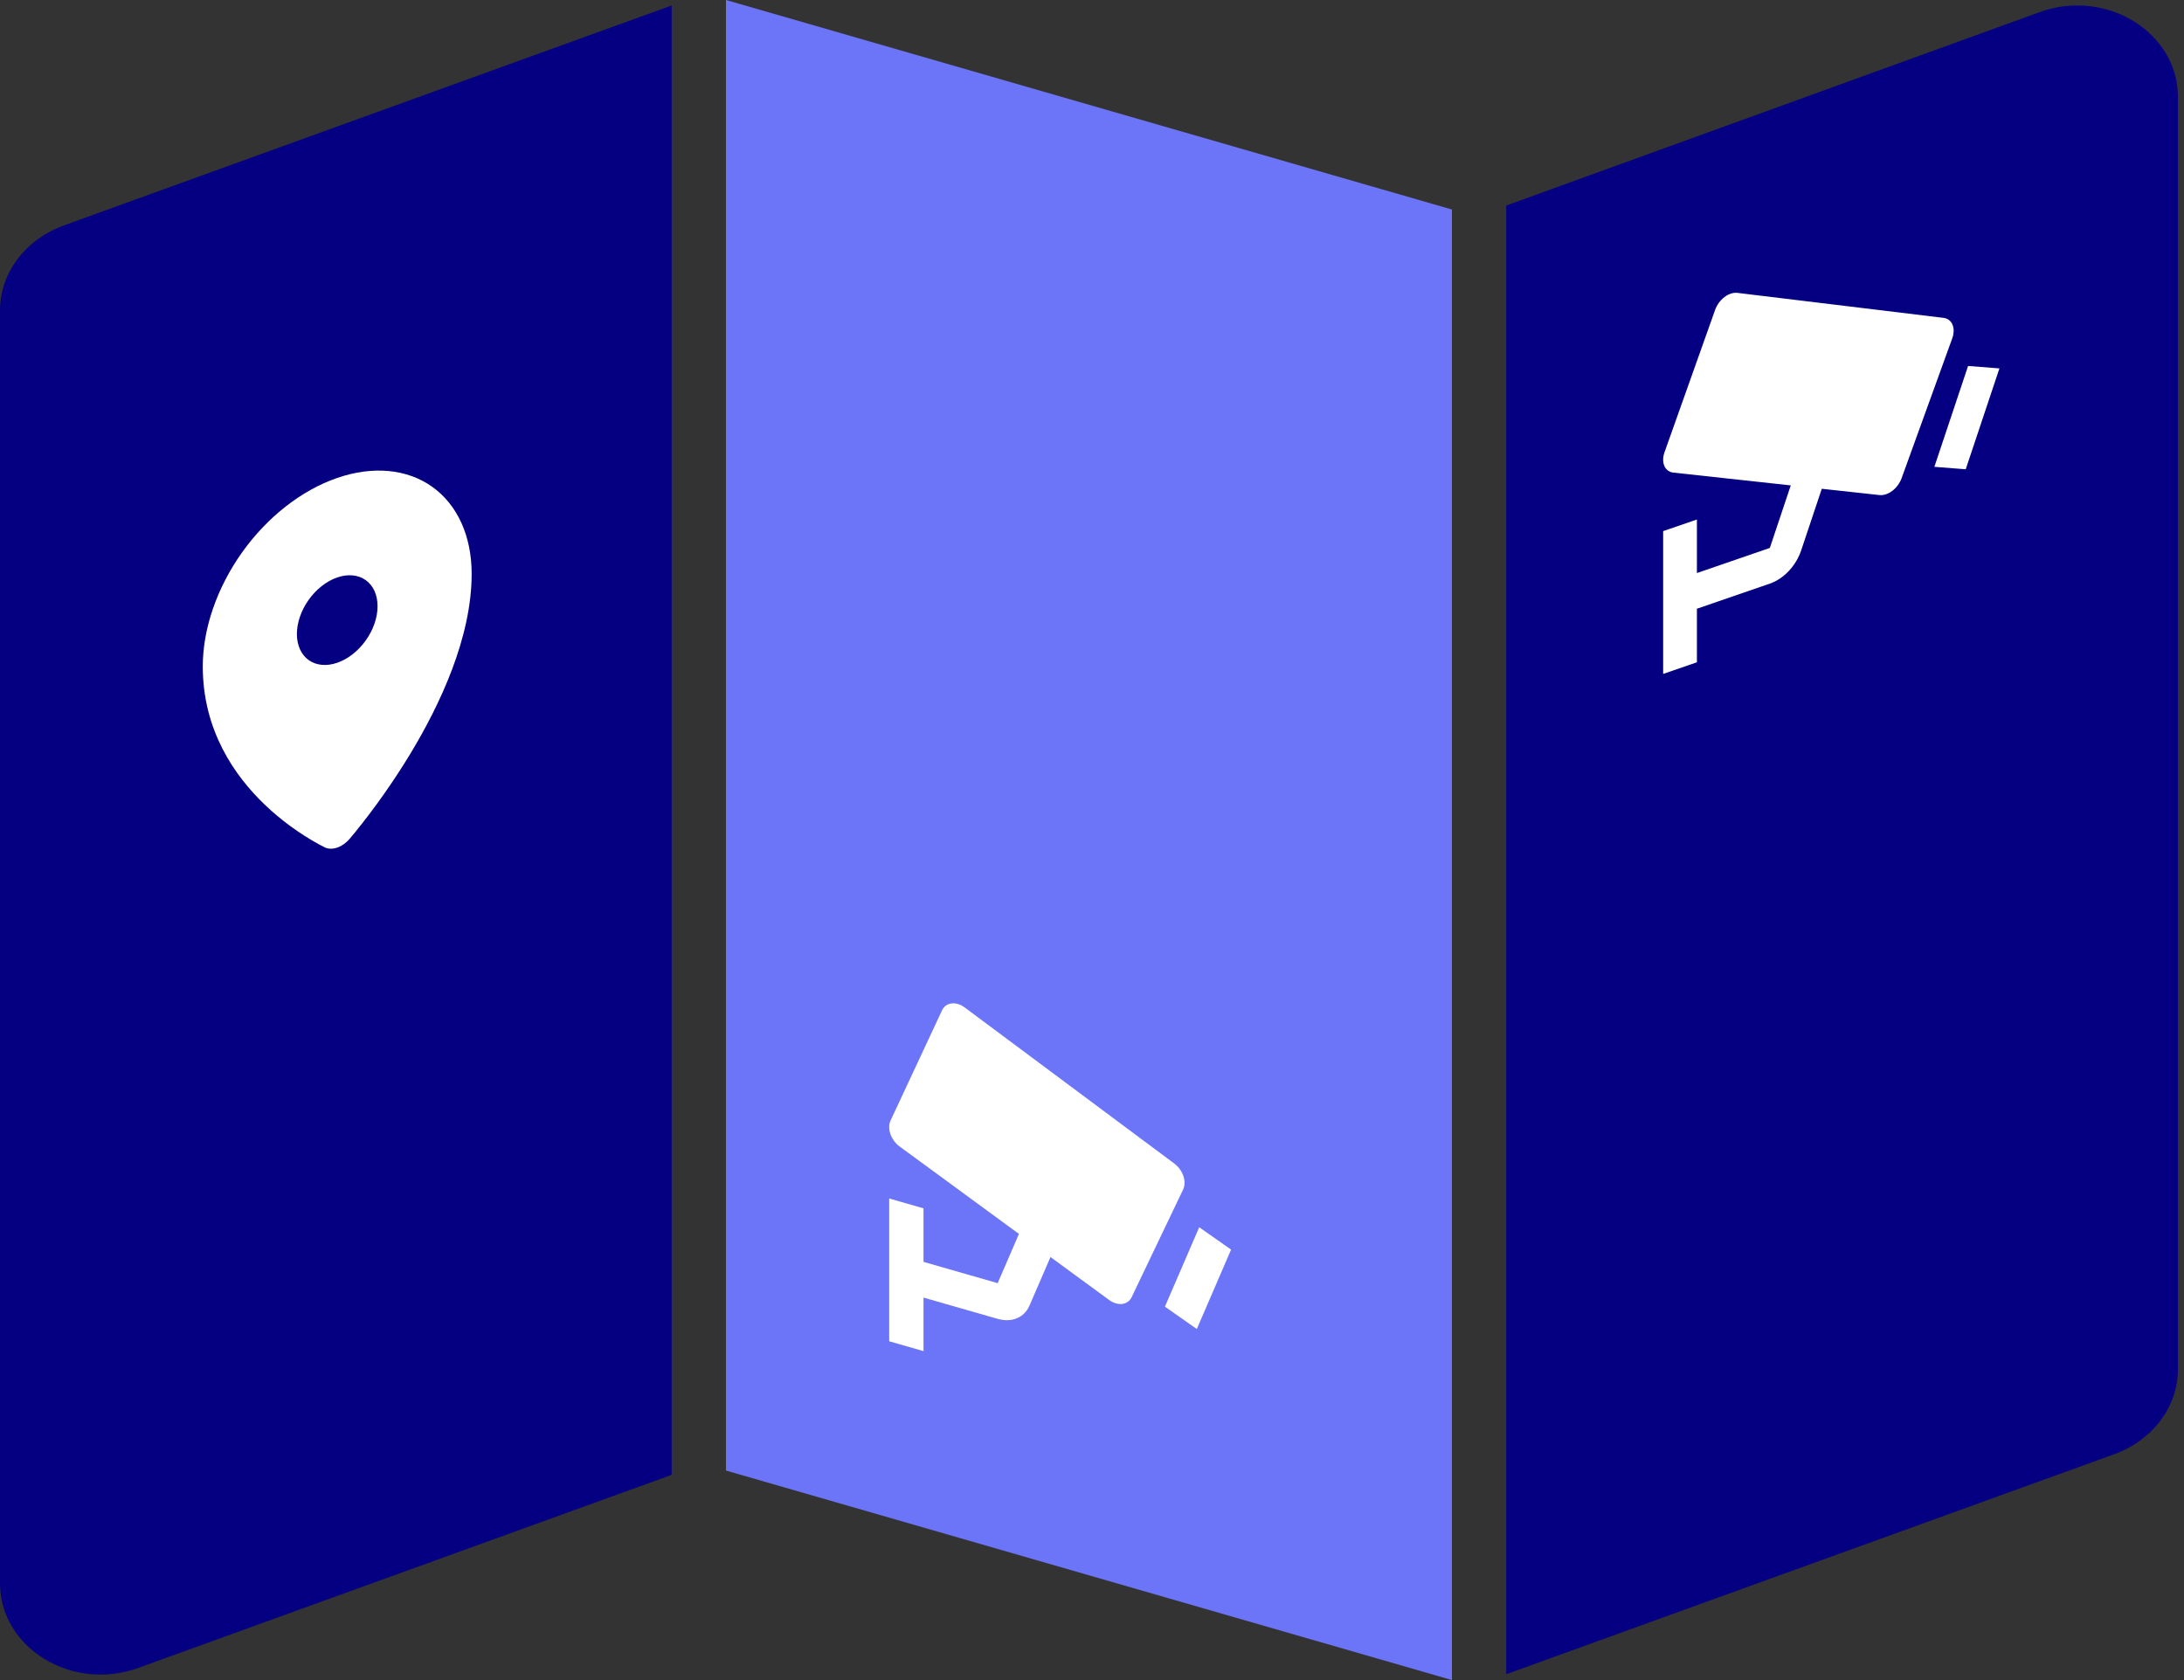 <?xml version="1.0" encoding="UTF-8"?> <svg xmlns="http://www.w3.org/2000/svg" width="104" height="80" viewBox="0 0 104 80" fill="none"><rect x="0" y="0" width="104" height="80" fill="#333333" stroke="none"/><g clip-path="url(#clip0_178_99)"><path d="M71.725 79.74V9.787L97.133 0.575C100.292 -0.565 103.71 1.534 103.71 4.611V65.206C103.71 66.98 102.511 68.573 100.692 69.242L71.725 79.721V79.74Z" fill="#050081"></path><path d="M34.57 70.023L69.141 80V9.977L34.57 0V70.023Z" fill="#6C75F7"></path><path d="M31.985 0.26L3.019 10.742C1.199 11.412 0 13.005 0 14.779V75.388C0 78.465 3.418 80.565 6.577 79.425L31.985 70.228V0.26Z" fill="#050081"></path><g clip-path="url(#clip1_178_99)"><path fill-rule="evenodd" clip-rule="evenodd" d="M15.468 40.349L15.472 40.352L15.474 40.354C15.642 40.431 15.847 40.433 16.058 40.36C16.269 40.288 16.474 40.144 16.642 39.952L16.645 39.948L16.648 39.943L16.664 39.925C16.746 39.83 16.827 39.733 16.907 39.634C17.862 38.455 18.739 37.209 19.527 35.913C20.936 33.583 22.46 30.378 22.46 27.324C22.46 25.528 21.785 24.038 20.585 23.182C19.384 22.326 17.756 22.173 16.058 22.758C14.36 23.342 12.732 24.616 11.531 26.299C10.331 27.983 9.656 29.937 9.656 31.733C9.656 34.786 11.18 36.943 12.591 38.301C13.379 39.054 14.256 39.696 15.211 40.218L15.453 40.342L15.468 40.349ZM16.058 31.559C16.31 31.473 16.56 31.334 16.793 31.152C17.026 30.97 17.238 30.747 17.416 30.497C17.595 30.247 17.736 29.974 17.833 29.695C17.929 29.415 17.979 29.134 17.979 28.867C17.979 28.6 17.929 28.353 17.833 28.14C17.736 27.927 17.595 27.752 17.416 27.625C17.238 27.497 17.026 27.421 16.793 27.399C16.56 27.377 16.31 27.41 16.058 27.497C15.549 27.673 15.06 28.055 14.7 28.56C14.34 29.065 14.138 29.651 14.138 30.19C14.138 30.728 14.34 31.175 14.7 31.432C15.06 31.689 15.549 31.735 16.058 31.559Z" fill="white"></path></g><g clip-path="url(#clip2_178_99)"><path d="M92.551 15.136L82.736 13.946C82.638 13.934 82.534 13.945 82.428 13.98C82.321 14.014 82.216 14.07 82.117 14.145C82.018 14.221 81.928 14.313 81.852 14.418C81.776 14.522 81.715 14.637 81.673 14.754L79.263 21.534C79.179 21.77 79.176 22.005 79.255 22.187C79.334 22.369 79.489 22.483 79.684 22.504L85.275 23.113L84.278 26.091L80.805 27.287V24.737L79.198 25.29V32.09L80.805 31.536V28.986L84.278 27.79C84.94 27.563 85.526 26.941 85.77 26.208L86.752 23.274L89.499 23.573C89.694 23.595 89.915 23.522 90.112 23.372C90.309 23.221 90.468 23.005 90.553 22.77L92.964 16.112C93.049 15.877 93.053 15.642 92.976 15.459C92.899 15.276 92.746 15.159 92.551 15.136ZM93.606 22.345L92.113 22.229L93.718 17.427L95.211 17.542L93.606 22.345Z" fill="white"></path></g><g clip-path="url(#clip3_178_99)"><path d="M55.919 55.405L45.94 47.974C45.841 47.9 45.735 47.845 45.627 47.812C45.519 47.779 45.411 47.768 45.311 47.78C45.21 47.793 45.119 47.828 45.041 47.884C44.964 47.94 44.902 48.016 44.86 48.107L42.409 53.354C42.324 53.536 42.321 53.769 42.401 54.002C42.482 54.234 42.639 54.447 42.838 54.592L48.521 58.756L47.508 61.1L43.977 60.087V57.538L42.343 57.069V63.868L43.977 64.337V61.787L47.508 62.8C48.181 62.992 48.776 62.743 49.025 62.165L50.023 59.856L52.816 61.902C53.014 62.047 53.238 62.115 53.439 62.09C53.64 62.065 53.801 61.95 53.887 61.769L56.338 56.644C56.425 56.463 56.429 56.23 56.351 55.998C56.272 55.766 56.117 55.553 55.919 55.405ZM56.991 63.285L55.473 62.219L57.105 58.438L58.623 59.503L56.991 63.285Z" fill="white"></path></g></g><defs><clipPath id="clip0_178_99"><rect width="104" height="80" fill="white"></rect></clipPath><clipPath id="clip1_178_99"><rect width="21.666" height="21.666" fill="white" transform="matrix(0.946 -0.326 0 1 5.815 23.576)"></rect></clipPath><clipPath id="clip2_178_99"><rect width="20.397" height="20.397" fill="white" transform="matrix(0.946 -0.326 0 1 77.59 13.946)"></rect></clipPath><clipPath id="clip3_178_99"><rect width="20.397" height="20.397" fill="white" transform="matrix(0.961 0.276 0 1 40.709 44.702)"></rect></clipPath></defs></svg> 